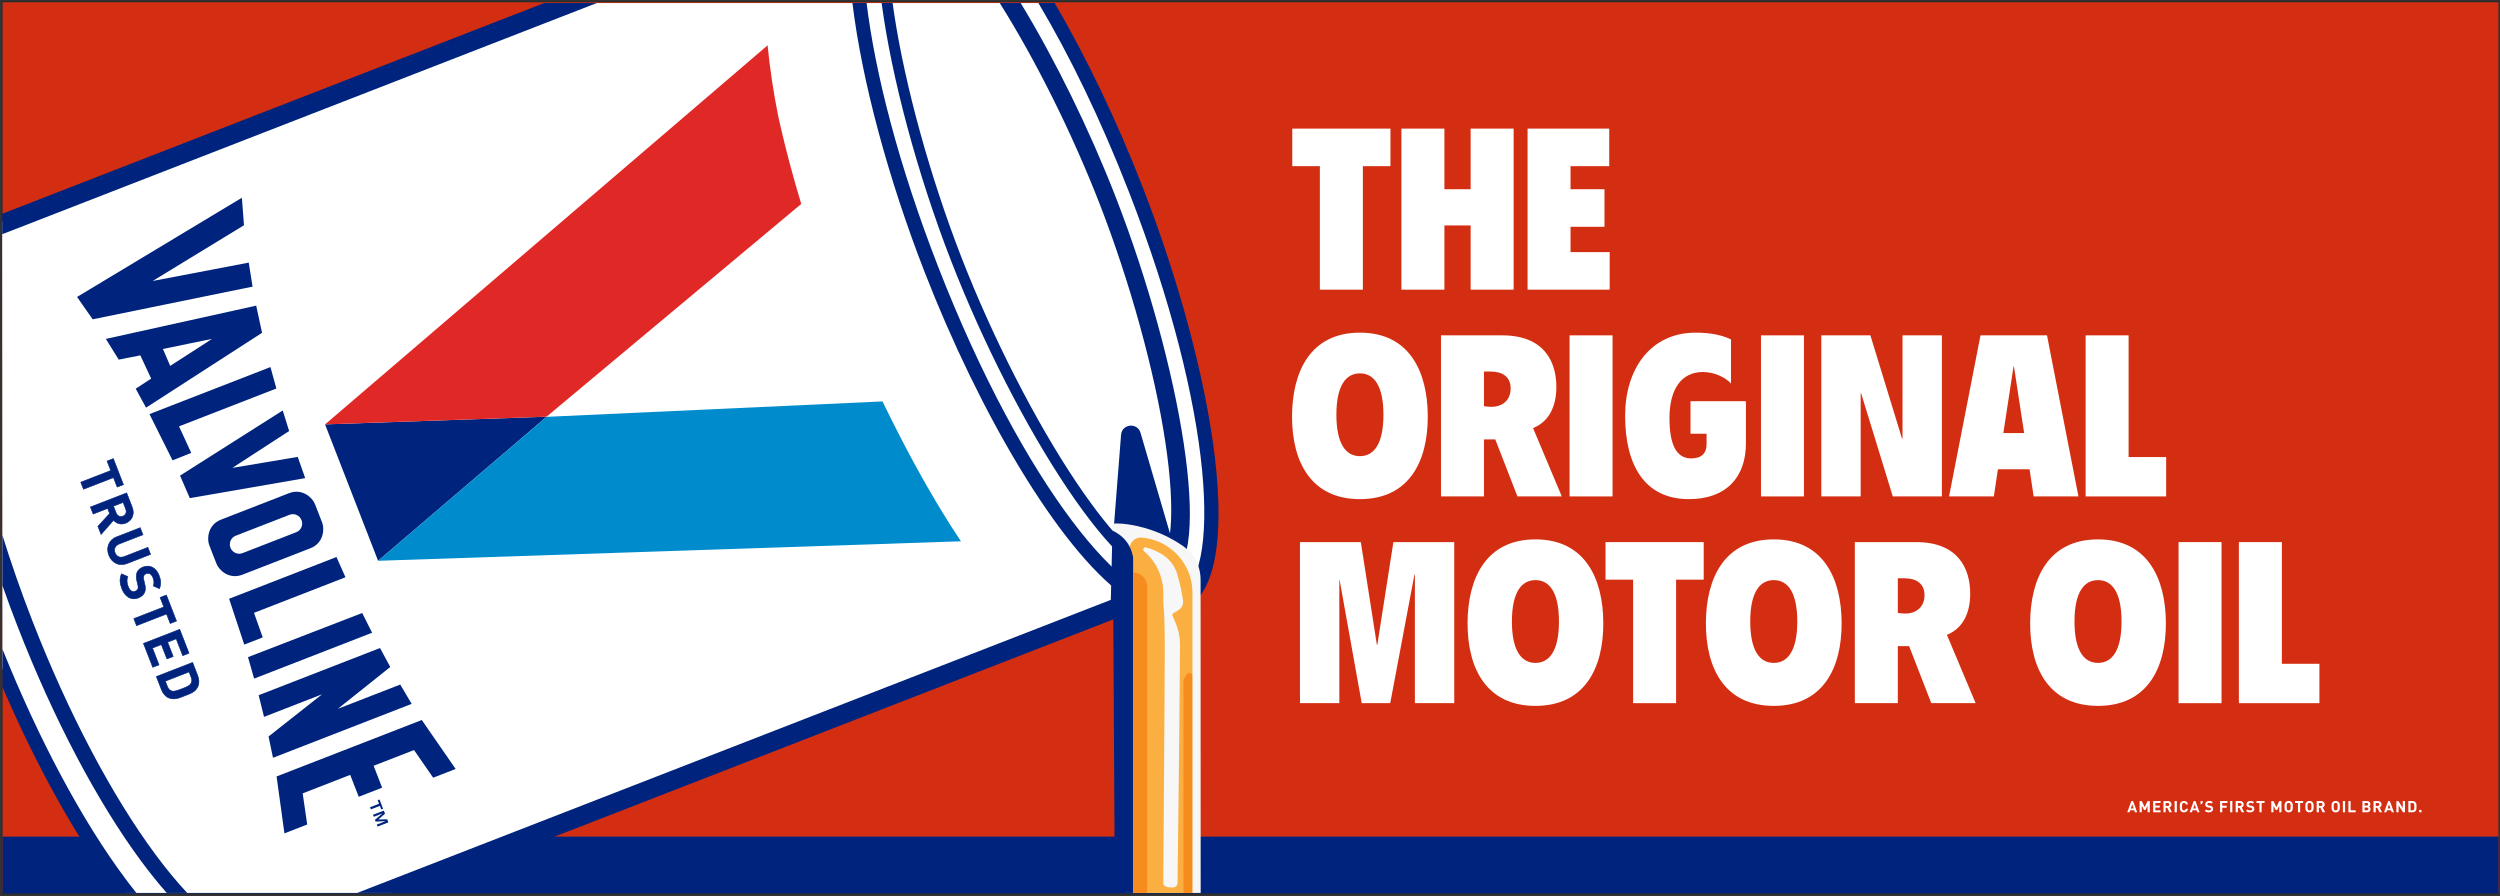 <?xml version="1.0" encoding="UTF-8"?>
<!DOCTYPE svg PUBLIC "-//W3C//DTD SVG 1.1//EN" "http://www.w3.org/Graphics/SVG/1.1/DTD/svg11.dtd">
<!-- Creator: CorelDRAW 2021.5 -->
<svg xmlns="http://www.w3.org/2000/svg" xml:space="preserve" width="508.706mm" height="182.386mm" version="1.1" style="shape-rendering:geometricPrecision; text-rendering:geometricPrecision; image-rendering:optimizeQuality; fill-rule:evenodd; clip-rule:evenodd"
viewBox="0 0 50870.56 18238.6"
 xmlns:xlink="http://www.w3.org/1999/xlink"
 xmlns:xodm="http://www.corel.com/coreldraw/odm/2003">
 <rect x="0" y="0" width="50870.56" height="18238.6" fill="#333333" stroke="none"/>
 <defs>
  <style type="text/css">
   <![CDATA[
    .str1 {stroke:#00247D;stroke-width:10.9;stroke-miterlimit:10}
    .str0 {stroke:#2B2A29;stroke-width:20;stroke-miterlimit:22.926}
    .fil0 {fill:none;fill-rule:nonzero}
    .fil4 {fill:#E02926;fill-rule:nonzero}
    .fil8 {fill:#F68C1E;fill-rule:nonzero}
    .fil7 {fill:#FAAF40;fill-rule:nonzero}
    .fil2 {fill:white;fill-rule:nonzero}
    .fil6 {fill:#F7F7F7;fill-rule:nonzero}
    .fil5 {fill:#008CCC;fill-rule:nonzero}
    .fil3 {fill:#00247D;fill-rule:nonzero}
    .fil1 {fill:#D42E12;fill-rule:nonzero}
   ]]>
  </style>
 </defs>
 <g id="Слой_x0020_1">
  <polygon class="fil0 str0" points="45.28,27.54 50838.92,27.54 50838.92,18193.32 45.28,18193.32 "/>
  <polygon class="fil1" points="53.41,18161.93 50838.93,18161.93 50838.93,47.19 53.41,47.19 "/>
  <polygon class="fil2" points="26857.13,3381.15 26295.6,3381.15 26295.6,2617.07 28293.25,2617.07 28293.25,3381.15 27731.68,3381.15 27731.68,5894.32 26857.13,5894.32 "/>
  <polygon class="fil2" points="28516.49,2617.07 29391.04,2617.07 29391.04,3850.62 29924.96,3850.62 29924.96,2617.07 30799.52,2617.07 30799.52,5894.33 29924.96,5894.33 29924.96,4587.12 29391.04,4587.12 29391.04,5894.33 28516.49,5894.33 "/>
  <polygon class="fil2" points="31083.26,2617.07 32744.86,2617.07 32744.86,3381.15 31957.77,3381.15 31957.77,3850.62 32648.21,3850.62 32648.21,4614.72 31957.77,4614.72 31957.77,5130.22 32754.07,5130.22 32754.07,5894.33 31083.26,5894.33 "/>
  <path class="fil2" d="M27671.86 9281.96c285.35,0 478.67,-248.61 478.67,-842.35 0,-593.77 -193.32,-842.33 -478.67,-842.33 -285.38,0 -478.74,248.56 -478.74,842.33 0,593.74 193.36,842.35 478.74,842.35zm0 874.55c-985.05,0 -1385.5,-745.65 -1380.9,-1693.88 4.64,-892.97 368.25,-1693.87 1380.9,-1693.87 1012.63,0 1376.23,800.9 1380.83,1693.87 4.61,948.23 -395.84,1693.88 -1380.83,1693.88z"/>
  <path class="fil2" d="M30196.23 8264.7c50.64,9.19 101.26,13.79 156.47,13.79 197.92,0 386.64,-119.67 386.64,-372.84 0,-248.54 -179.48,-345.2 -405.04,-345.2l-138.07 0 0 704.25zm-874.52 -1440.73l1247.36 0c842.34,0 1100.08,524.76 1100.08,1049.47 0,382.05 -138.07,699.63 -474.11,837.71l584.61 1390.1 -902.23 0 -451.06 -1159.94 -230.13 0 0 1159.94 -874.52 0 0 -3277.28z"/>
  <polygon class="fil2" points="31938.08,6824.01 32812.64,6824.01 32812.64,10101.29 31938.08,10101.29 "/>
  <path class="fil2" d="M34398.83 8163.41l1127.73 0 0 856.15c0,676.67 -386.65,1136.94 -1159.97,1136.94 -902.13,0 -1297.98,-690.44 -1297.98,-1698.5 0,-943.57 510.92,-1689.24 1436.11,-1689.24 326.8,0 556.94,59.85 718.01,138.11l0 897.54c-115.06,-128.89 -345.19,-234.76 -570.76,-234.76 -446.46,0 -681.19,359.04 -681.19,939.01 0,506.26 124.3,819.31 441.85,819.31 220.93,0 312.99,-115.08 312.99,-285.39l0 -216.34 -326.79 0 0 -662.83z"/>
  <polygon class="fil2" points="35832.73,6824.01 36707.29,6824.01 36707.29,10101.29 35832.73,10101.29 "/>
  <polygon class="fil2" points="37060.39,6823.99 38059.21,6823.99 38703.6,8927.5 38712.84,8927.5 38712.84,6823.99 39513.7,6823.99 39513.7,10101.28 38514.88,10101.28 37870.49,8002.34 37861.29,8002.34 37861.29,10101.28 37060.39,10101.28 "/>
  <path class="fil2" d="M40980.83 7459.18l-9.21 0 -207.16 1353.25 423.5 0 -207.13 -1353.25zm-681.24 -635.17l1353.26 0 639.79 3277.28 -911.36 0 -82.83 -552.33 -644.42 0 -82.86 552.33 -911.39 0 639.81 -3277.28z"/>
  <polygon class="fil2" points="42438.69,6823.99 43313.22,6823.99 43313.22,9300.37 44077.26,9300.37 44077.26,10101.28 42438.69,10101.28 "/>
  <polygon class="fil2" points="26452.08,11030.93 27690.24,11030.93 28017.03,13120.58 28026.27,13120.58 28353.06,11030.93 29591.22,11030.93 29591.22,14308.14 28790.36,14308.14 28790.36,11693.68 28781.12,11693.68 28288.65,14308.14 27708.67,14308.14 27257.57,11794.98 27262.18,11794.98 27252.97,11794.98 27252.97,14308.14 26452.08,14308.14 "/>
  <path class="fil2" d="M31243.43 13488.82c285.39,0 478.71,-248.54 478.71,-842.34 0,-593.8 -193.32,-842.3 -478.71,-842.3 -285.39,0 -478.71,248.5 -478.71,842.3 0,593.8 193.32,842.34 478.71,842.34zm0 874.55c-985.02,0 -1385.47,-745.64 -1380.87,-1693.89 4.6,-892.93 368.21,-1693.84 1380.87,-1693.84 1012.65,0 1376.26,800.91 1380.87,1693.84 4.6,948.25 -395.85,1693.89 -1380.87,1693.89z"/>
  <polygon class="fil2" points="33231.11,11794.98 32669.59,11794.98 32669.59,11030.93 34667.23,11030.93 34667.23,11794.98 34105.67,11794.98 34105.67,14308.14 33231.11,14308.14 "/>
  <path class="fil2" d="M36092.79 13488.82c285.38,0 478.71,-248.54 478.71,-842.34 0,-593.8 -193.33,-842.3 -478.71,-842.3 -285.39,0 -478.68,248.5 -478.68,842.3 0,593.8 193.29,842.34 478.68,842.34zm0 874.55c-985.02,0 -1385.47,-745.64 -1380.87,-1693.89 4.6,-892.93 368.2,-1693.84 1380.87,-1693.84 1012.65,0 1376.26,800.91 1380.86,1693.84 4.61,948.25 -395.84,1693.89 -1380.86,1693.89z"/>
  <path class="fil2" d="M38617.18 12471.59c50.62,9.23 101.27,13.76 156.48,13.76 197.92,0 386.64,-119.64 386.64,-372.77 0,-248.57 -179.51,-345.2 -405.05,-345.2l-138.07 0 0 704.21zm-874.55 -1440.69l1247.36 0c842.35,0 1100.12,524.73 1100.12,1049.44 0,382.01 -138.11,699.61 -474.11,837.7l584.57 1390.09 -902.19 0 -451.06 -1159.92 -230.14 0 0 1159.92 -874.55 0 0 -3277.23z"/>
  <path class="fil2" d="M42690.83 13488.82c285.39,0 478.75,-248.54 478.75,-842.34 0,-593.8 -193.36,-842.3 -478.75,-842.3 -285.35,0 -478.67,248.5 -478.67,842.3 0,593.8 193.32,842.34 478.67,842.34zm0 874.55c-984.98,0 -1385.43,-745.64 -1380.83,-1693.89 4.6,-892.93 368.2,-1693.84 1380.83,-1693.84 1012.67,0 1376.27,800.91 1380.9,1693.84 4.61,948.25 -395.84,1693.89 -1380.9,1693.89z"/>
  <polygon class="fil2" points="44329.66,11030.92 45204.21,11030.92 45204.21,14308.13 44329.66,14308.13 "/>
  <polygon class="fil2" points="45557.3,11030.93 46431.85,11030.93 46431.85,13507.2 47195.9,13507.2 47195.9,14308.14 45557.3,14308.14 "/>
  <polygon class="fil3" points="50838.92,17023.65 53.69,17023.65 53.69,18179.97 50838.92,18179.97 "/>
  <path class="fil2" d="M23151.38 12251.13l71.66 -27.66c285.79,144.01 540.97,176.88 757.2,92.82 571.52,-222.25 791.34,-1230.56 618.85,-2839.06 -169.56,-1583.08 -696.39,-3569.46 -1483.27,-5593.04 -548.6,-1410.82 -1178.2,-2722.84 -1829.26,-3822.48l-9806.01 0 -11436.08 4447.01 5.14 9089.69c717.38,1724.54 1554.32,3261.26 2387.95,4376.91 49.83,66.68 99.34,131.33 148.54,194.17l5345.46 0 15219.82 -5918.36z"/>
  <polygon class="fil3" points="8383.69,11142.62 8383.8,11142.62 8383.76,11142.54 "/>
  <polygon class="fil3" points="7304.43,8367.15 7304.52,8367.15 7304.52,8367.08 "/>
  <polygon class="fil3" points="11122.98,8481.75 11123.64,8481.16 10914.57,8486.66 6614.18,8635.6 7693.44,11411.01 11121.32,8481.82 "/>
  <path class="fil4" d="M16304.09 4149.71c-82.17,-271.24 -158.9,-539.52 -229.27,-803.12 -72.31,-270.22 -138.11,-535.78 -197.44,-795.85 -14.53,-63.51 -28.65,-126.76 -42.44,-189.61 -0.11,-0.72 -0.22,-1.46 -0.49,-2.16 -98.22,-489.73 -170,-970.45 -215.19,-1436.76l-8961.73 7676.16 -43.37 37.16 0.03 0.07 4300.38 -148.95 205.86 -7.12 5183.66 -4329.82z"/>
  <path class="fil5" d="M19181.39 10432.16c-100.16,-163.29 -200.76,-333.02 -301.85,-509.01 -36.39,-63.25 -72.83,-127.42 -109.26,-192.35 -51.54,-91.96 -103.4,-185.47 -155.23,-280.6 -36.43,-66.71 -72.85,-134.24 -109.22,-202.53 -56.88,-106.45 -113.89,-214.99 -170.8,-325.35 -125.48,-242.45 -251.34,-494.07 -377.44,-754.08l-6834.62 313.53 -1.66 0.04 -3427.88 2929.17 0 0.07 61.48 -2.03 11799.04 -394.75c-123.19,-183.83 -247.42,-377.78 -372.56,-582.11z"/>
  <path class="fil3" d="M20342.86 61.71c732.43,1163.8 1475.97,2654.82 2031.17,4082.62 619.92,1594.15 1120.01,3405.14 1337.72,4844.47 217.75,1439.31 138.35,2385.71 -211.55,2540.46 -291.96,-114.06 -819.93,-555.64 -1596.75,-1711.8 -830.47,-1236.05 -1705.14,-2948.31 -2339.76,-4580.32 -634.6,-1632 -1146.45,-3485.34 -1369.18,-4957.72 -11.29,-74.63 -21.65,-147.1 -31.23,-217.71l-223.91 0c200.14,1504.66 721.6,3466.59 1417.37,5255.91 1315.43,3382.75 3507.14,6800.08 4431.64,6440.61 924.55,-359.53 231.83,-4359.77 -1083.58,-7742.53 -545.46,-1402.73 -1241.59,-2811.12 -1935.58,-3953.99l-426.36 0z"/>
  <path class="fil3" d="M2774.96 18169.49c-72.23,-89.97 -145.22,-184.21 -218.84,-282.72 -879.98,-1177.66 -1764.61,-2830.86 -2506.73,-4680.31l0.43 772.08c690.73,1604.46 1481.11,3030.77 2269.19,4085.4 26.73,35.76 53.35,70.86 79.89,105.55l376.06 0zm-2726.3 -6256.99c97.8,278.12 201.26,557.75 310.13,837.77 727.53,1870.8 1620.97,3566.88 2515.76,4775.77 176.31,238.21 349.45,452.94 518.33,643.45l416.5 0c-209.83,-223.03 -426.99,-485.97 -649.9,-787.2 -888.39,-1199.99 -1776.29,-2886.51 -2500.42,-4748.72 -228.44,-587.48 -433.02,-1173.05 -610.98,-1746.08l0.58 1025.01zm-4.28 -7562.56l0.24 416.44 34.57 -13.45 8236.52 -3202.83 3827.61 -1488.39 -1071.21 0 -11027.73 4288.23zm7223.95 13819.55l1071.52 0 14932.73 -5806.7 -2.08 -5.37c279.99,125.73 541.36,153.06 775.06,62.17 1389.14,-540.17 686.35,-4804.89 -795.6,-8615.9 -515.78,-1326.39 -1138.32,-2629.32 -1789.33,-3741.98l-331.29 0c621.58,1042.89 1257.83,2340.06 1844.71,3849.3 1739.18,4472.54 1902.68,7867.72 964.22,8232.64 -938.51,364.96 -3111.59,-2248.77 -4850.77,-6721.32 -811.9,-2087.89 -1280.41,-3940.96 -1453.73,-5360.62l-288.6 0c194.36,1598.93 735.58,3588.53 1466.39,5467.9 1112.37,2860.62 2721.12,5613.02 4041.82,6579.49l-9006.87 3502.43 -6578.18 2557.96z"/>
  <polygon class="fil3" points="5061.49,5343.7 3106.16,5717.32 4964.28,4583.68 4921.93,4023.74 1567.63,6042.48 1885.54,6497.28 5139.26,5832.37 "/>
  <polygon class="fil3" points="3642.8,8675.61 5623.49,7905.4 5503.13,7468.83 3041.27,8426.13 3511.26,9367.84 3891.23,9215.27 "/>
  <polygon class="fil3" points="5883.28,8770.51 5752.99,8352.49 3663.63,9678.03 3861.59,10135.94 6210.35,9728.95 6058.1,9297.03 4728.29,9520.43 "/>
  <polygon class="fil3" points="7029.67,11746.25 6846.44,11334.15 4661.67,12183.68 4969.92,13116.16 5346.12,12969.85 5168.4,12470.03 "/>
  <polygon class="fil3" points="5046.27,13371.43 5170.51,13808.48 7571.57,12874.84 7369.98,12473.3 "/>
  <polygon class="fil3" points="7732.43,13185.9 5263.1,14146.15 5372.56,14586.94 6553.98,14127.58 5464.35,14986.08 5554.89,15419.64 8376.89,14322.29 8144.06,13929.42 6874.69,14423.03 7941.46,13571.79 "/>
  <polygon class="fil3" points="8401.34,15271.47 8424.77,15262.36 8439.13,15283.13 8814.24,15824.87 9271.5,15647.04 8582.38,14650.79 5627.95,15799.61 5787.51,16957.19 6251.02,16776.96 6158.97,16143.47 7126.1,15767.37 7299.42,16213.1 7775.89,16027.85 7602.55,15582.1 "/>
  <path class="fil3" d="M3315.3 7101.24l834.49 -172.17 162.19 -32.39 -138.38 90.64 -710.71 457.67 -147.59 -343.75zm1897.9 -881.96l-3059.56 676.95 262.47 421.71 439.21 -87.25 220.68 472.91 -314.65 205.6 210.35 385.88 2360.73 -1523.25 -119.23 -552.55z"/>
  <path class="fil3" d="M4933.82 11255.3c-96.6,37.52 -206.06,-11.4 -244.04,-109.09 -37.99,-97.73 9.65,-207.75 106.25,-245.33l1095.68 -426.08c96.59,-37.54 206.09,11.38 244.07,109.09 38,97.69 -9.68,207.74 -106.27,245.31l-1095.69 426.1zm1622.24 -620.07l-146.96 -377.9c-50.34,-129.42 -257.02,-327.35 -528.5,-221.79l-1382.73 537.7c-271.44,105.55 -290.12,391.1 -239.81,520.52l146.96 377.88c50.3,129.43 257.01,327.35 528.45,221.76l1382.74 -537.68c271.47,-105.55 290.15,-391.11 239.85,-520.49z"/>
  <path class="fil3" d="M7834.37 16557.39l-135.68 117.91 179.83 -4.39 24.46 62.97 -220.31 85.66 -15.78 -40.63 177.76 -69.12 -201.59 7.86 -13.77 -35.45 153.71 -130.95 -177.75 69.12 -15.81 -40.62 220.34 -85.67 24.59 63.31zm-149.41 -275.34l36.8 -14.29 73.39 188.75 -36.78 14.33 -28.16 -72.4 -183.5 71.37 -17.12 -44.02 183.53 -71.33 -28.16 -72.41z"/>
  <polygon class="fil3" points="2308.85,9718.4 1698.67,9955.67 1642.6,9811.44 2252.72,9574.17 2177.69,9381.13 2306.42,9331.06 2512.61,9861.34 2383.88,9911.41 "/>
  <polygon class="fil0 str1" points="2308.85,9718.4 1698.67,9955.67 1642.6,9811.44 2252.72,9574.17 2177.69,9381.13 2306.42,9331.06 2512.61,9861.34 2383.88,9911.41 "/>
  <path class="fil3" d="M2558.08 10359.31l-52.86 -135.91 -195.1 75.86 52.87 135.93c24.63,63.32 81.2,89.08 138.31,66.88 57.09,-22.21 81.37,-79.45 56.78,-142.76zm-566.58 349.4l238.61 -258.85 -40.38 -103.8 -294.69 114.59 -56.11 -144.23 738.9 -287.32 112.61 289.54c58.5,150.46 -9.54,279.64 -133.06,327.66 -103.79,40.36 -192.73,2.07 -246.49,-59.4l-254.46 288.84 -64.93 -167.03z"/>
  <path class="fil0 str1" d="M2558.08 10359.31l-52.86 -135.91 -195.1 75.86 52.87 135.93c24.63,63.32 81.2,89.08 138.31,66.88 57.09,-22.21 81.37,-79.45 56.78,-142.76zm-566.58 349.4l238.61 -258.85 -40.38 -103.8 -294.69 114.59 -56.11 -144.23 738.9 -287.32 112.61 289.54c58.5,150.46 -9.54,279.64 -133.06,327.66 -103.79,40.36 -192.73,2.07 -246.49,-59.4l-254.46 288.84 -64.93 -167.03z"/>
  <path class="fil3" d="M2213.7 11298.56c-58.92,-151.49 -3.01,-311.81 153.71,-372.73l485.7 -188.87 56.08 144.24 -480.48 186.82c-85.14,33.11 -116.62,102.72 -86.34,180.52 30.27,77.84 100.88,108.91 186.02,75.83l480.47 -186.85 55.7 143.17 -485.69 188.84c-156.76,60.96 -306.25,-19.43 -365.17,-170.97z"/>
  <path class="fil0 str1" d="M2213.7 11298.56c-58.92,-151.49 -3.01,-311.81 153.71,-372.73l485.7 -188.87 56.08 144.24 -480.48 186.82c-85.14,33.11 -116.62,102.72 -86.34,180.52 30.27,77.84 100.88,108.91 186.02,75.83l480.47 -186.85 55.7 143.17 -485.69 188.84c-156.76,60.96 -306.25,-19.43 -365.17,-170.97z"/>
  <path class="fil3" d="M2479.69 11982.58c-43.59,-112.1 -52.82,-206.47 -7.39,-307.76l129.69 57.1c-28.51,64.84 -19.44,134.21 7.16,202.67 33.11,85.11 83.03,118.26 142.23,95.24 25.88,-10.06 44.83,-25.81 53.35,-47 7.81,-19.77 8.67,-39.24 0.54,-75.49l-22.28 -94.08c-15.31,-66.9 -13.73,-121.28 5.54,-167.03 21.56,-48.98 62.45,-85.21 124.69,-109.39 131.81,-51.24 262.09,10.38 324.27,170.17 39.51,101.69 43.25,185.11 6.64,272.18l-125.79 -56.22c26.46,-64.04 10.89,-122.51 -8.07,-171.28 -29.85,-76.8 -86.97,-97.56 -137.79,-77.81 -18.64,7.23 -35.98,21.14 -44.42,42.38 -7.89,19.76 -10,48.06 -2.46,79.77l21.45 92.04c16.89,71.06 14.78,120.87 -2.18,163.28 -22.03,53.99 -69.15,92.61 -134.51,118 -143.19,55.71 -270.53,-32.12 -330.67,-186.77z"/>
  <path class="fil0 str1" d="M2479.69 11982.58c-43.59,-112.1 -52.82,-206.47 -7.39,-307.76l129.69 57.1c-28.51,64.84 -19.44,134.21 7.16,202.67 33.11,85.11 83.03,118.26 142.23,95.24 25.88,-10.06 44.83,-25.81 53.35,-47 7.81,-19.77 8.67,-39.24 0.54,-75.49l-22.28 -94.08c-15.31,-66.9 -13.73,-121.28 5.54,-167.03 21.56,-48.98 62.45,-85.21 124.69,-109.39 131.81,-51.24 262.09,10.38 324.27,170.17 39.51,101.69 43.25,185.11 6.64,272.18l-125.79 -56.22c26.46,-64.04 10.89,-122.51 -8.07,-171.28 -29.85,-76.8 -86.97,-97.56 -137.79,-77.81 -18.64,7.23 -35.98,21.14 -44.42,42.38 -7.89,19.76 -10,48.06 -2.46,79.77l21.45 92.04c16.89,71.06 14.78,120.87 -2.18,163.28 -22.03,53.99 -69.15,92.61 -134.51,118 -143.19,55.71 -270.53,-32.12 -330.67,-186.77z"/>
  <polygon class="fil3" points="3388.33,12494.42 2778.16,12731.69 2722.08,12587.46 3332.22,12350.19 3257.18,12157.19 3385.91,12107.12 3592.1,12637.42 3463.37,12687.46 "/>
  <polygon class="fil0 str1" points="3388.33,12494.42 2778.16,12731.69 2722.08,12587.46 3332.22,12350.19 3257.18,12157.19 3385.91,12107.12 3592.1,12637.42 3463.37,12687.46 "/>
  <polygon class="fil3" points="2918.42,13092.41 3657.29,12805.11 3846.57,13291.8 3717.84,13341.86 3584.68,12999.44 3411.42,13066.79 3524.8,13358.39 3396.13,13408.46 3282.73,13116.82 3103.17,13186.67 3236.33,13529.09 3107.67,13579.11 "/>
  <polygon class="fil0 str1" points="2918.42,13092.41 3657.29,12805.11 3846.57,13291.8 3717.84,13341.86 3584.68,12999.44 3411.42,13066.79 3524.8,13358.39 3396.13,13408.46 3282.73,13116.82 3103.17,13186.67 3236.33,13529.09 3107.67,13579.11 "/>
  <path class="fil3" d="M3885.41 13907.9c20.38,-36.6 23.05,-75.88 3.67,-125.7l-42.38 -108.96 -481.51 187.22 42.39 108.98c19.36,49.82 47.87,76.97 87.66,90.16 43.69,14.04 98.21,-2.36 210.27,-45.91 112.13,-43.59 157.17,-65.93 179.9,-105.79zm-454.8 292.72c-67.77,-29.8 -116.59,-90.85 -146.44,-167.65l-103.72 -266.7 738.9 -287.3 103.72 266.7c29.82,76.74 35.08,154.75 5.25,222.49 -50.71,115.31 -155.68,146.58 -266.73,189.76 -111.01,43.18 -215.67,93.45 -330.98,42.7z"/>
  <path class="fil0 str1" d="M3885.41 13907.9c20.38,-36.6 23.05,-75.88 3.67,-125.7l-42.38 -108.96 -481.51 187.22 42.39 108.98c19.36,49.82 47.87,76.97 87.66,90.16 43.69,14.04 98.21,-2.36 210.27,-45.91 112.13,-43.59 157.17,-65.93 179.9,-105.79zm-454.8 292.72c-67.77,-29.8 -116.59,-90.85 -146.44,-167.65l-103.72 -266.7 738.9 -287.3 103.72 266.7c29.82,76.74 35.08,154.75 5.25,222.49 -50.71,115.31 -155.68,146.58 -266.73,189.76 -111.01,43.18 -215.67,93.45 -330.98,42.7z"/>
  <path class="fil3" d="M23871.75 11075.11l-664.17 -2268.67c-63.17,-215.78 -378.45,-183.08 -396.02,41.07l-161.81 2064.65c0,0 1249.16,1583.02 1222,162.95z"/>
  <polygon class="fil3" points="22921.3,12514.36 22595.44,12527.96 22633.05,10939.33 22921.3,10939.33 "/>
  <path class="fil6" d="M24429.87 11795.24c-0.07,-195.57 -64.73,-387.65 -191.6,-536.55 -95.97,-112.65 -228.4,-195.68 -379.66,-280.89 -491.19,-276.69 -1016.7,-345.64 -1224.42,-321.98l4.46 126.01c114.79,43.13 200.16,3564.95 259.11,7387.66l1533.69 0 -1.58 -6374.25z"/>
  <path class="fil7" d="M23001.95 11267.96c5.85,14.67 11.24,29.64 16.22,45.04 7.13,22.01 9.97,45.3 9.97,68.44l0 6788.05 1236.53 0 0 -6109.31c0,-560.13 -412.21,-1034.32 -966.61,-1114.03 -17.3,-2.46 -34.56,-4.74 -51.79,-6.93 -180.62,-22.34 -311.71,159.63 -244.32,328.74z"/>
  <path class="fil3" d="M23057.07 11341.34l0 6828.15 -372.2 0 -40.6 -7236.66 -7.09 -136.79c194.43,94.79 364.54,245.46 419.89,545.3z"/>
  <path class="fil6" d="M23863.88 12485.68c-53.07,36.73 147.38,229.05 147.38,637.8 0,190.84 -17.99,2453.81 -50.86,4843.97 -0.66,48.72 -39.47,88.44 -88.18,90.12 -42.66,1.49 -183.47,7.3 -201.32,-74.89l23.94 -3499.57c0.79,-957.45 23.66,-1747.54 -22.87,-2208.91l0 -204.58c0,-338.37 -150.41,-645.48 -392.03,-853.25 -33.01,-28.36 -10.08,-83.4 33.2,-79.07l1.56 0.14c132.68,33.07 254.77,89.43 362.98,163.77l2.05 1.63c131.46,90.64 228.64,222.93 274,376.05 64.07,215.16 100.01,414.39 118.39,539.36 11.82,79.23 -25.75,157.16 -94.73,197.61 -44.11,26.11 -90.26,53.89 -113.51,69.82z"/>
  <path class="fil8" d="M23057.25 18169.49l0 -6518.04c157.7,0 285.53,127.83 285.53,285.55l0 6232.49 -285.53 0z"/>
  <path class="fil8" d="M24259.02 18169.49l0 -4430.12c0,-47.72 -85.14,-62.17 -111.75,-18.93l-66.46 107.97 0 4341.08 178.21 0z"/>
  <path class="fil2" d="M43387.79 16367.08l-28.92 83.25 56.9 0 -27.98 -83.25zm53.35 161.33l-13.5 -40.52 -81.3 0 -13.8 40.52 -46.61 0 83.24 -228.78 35.01 0 83.56 228.78 -46.6 0z"/>
  <polygon class="fil2" points="43699.52,16528.41 43699.52,16395.05 43655.82,16481.78 43625.62,16481.78 43581.59,16395.05 43581.59,16528.41 43536.96,16528.41 43536.96,16299.63 43580.96,16299.63 43640.71,16423.31 43700.18,16299.63 43744.18,16299.63 43744.18,16528.41 "/>
  <polygon class="fil2" points="43812.77,16528.41 43812.77,16299.63 43963.47,16299.63 43963.47,16339.44 43857.47,16339.44 43857.47,16393.14 43947.73,16393.14 43947.73,16432.97 43857.47,16432.97 43857.47,16488.55 43963.47,16488.55 43963.47,16528.41 "/>
  <path class="fil2" d="M44109.57 16339.46l-42.1 0 0 60.39 42.1 0c19.59,0 32.45,-12.52 32.45,-30.19 0,-17.68 -12.86,-30.2 -32.45,-30.2zm34.7 188.96l-44.66 -91.31 -32.14 0 0 91.31 -44.67 0 0 -228.79 89.65 0c46.63,0 74.23,31.83 74.23,70.03 0,32.13 -19.61,52.07 -41.78,60.09l51.09 98.67 -51.72 0z"/>
  <polygon class="fil2" points="44249.74,16299.61 44294.41,16299.61 44294.41,16528.4 44249.74,16528.4 "/>
  <path class="fil2" d="M44439.69 16530.3c-25.09,0 -45.59,-8.98 -61.69,-25.05 -23.14,-23.13 -22.51,-51.76 -22.51,-91.26 0,-39.54 -0.63,-68.09 22.51,-91.22 16.1,-16.09 36.6,-25.09 61.69,-25.09 42.73,0 76.15,24.38 84.21,72.3l-45.33 0c-4.49,-18.29 -16.08,-32.44 -38.54,-32.44 -12.24,0 -22.2,4.49 -28.61,11.86 -8.68,9.66 -11.27,20.58 -11.27,64.59 0,44.04 2.59,54.97 11.27,64.64 6.41,7.36 16.37,11.86 28.61,11.86 22.46,0 34.05,-14.2 38.54,-32.46l45.33 0c-8.06,47.88 -41.76,72.27 -84.21,72.27z"/>
  <path class="fil2" d="M44657.09 16367.08l-28.92 83.25 56.87 0 -27.95 -83.25zm53.35 161.33l-13.52 -40.52 -81.27 0 -13.84 40.52 -46.57 0 83.21 -228.78 35.04 0 83.51 228.78 -46.56 0z"/>
  <polygon class="fil2" points="44777.33,16372.56 44777.33,16299.63 44821.06,16299.63 44821.06,16339.46 "/>
  <path class="fil2" d="M44947.25 16530.3c-34.74,0 -61.1,-7.36 -83.56,-30.16l28.89 -28.96c14.47,14.49 34.08,19.31 55.28,19.31 26.34,0 40.49,-9.93 40.49,-28.3 0,-8.03 -2.25,-14.77 -7.09,-19.28 -4.47,-4.14 -9.62,-6.43 -20.25,-8.01l-27.6 -3.9c-19.62,-2.86 -34.08,-8.95 -44.36,-18.95 -10.89,-10.89 -16.36,-25.7 -16.36,-44.98 0,-40.75 30.2,-69.39 79.68,-69.39 31.51,0 54.31,7.71 73.89,26.68l-28.26 27.92c-14.47,-13.81 -31.83,-15.7 -46.92,-15.7 -23.76,0 -35.35,13.13 -35.35,28.91 0,5.78 1.94,11.86 6.74,16.39 4.51,4.16 11.9,7.73 21.21,9l27.02 3.85c20.86,2.87 34.04,8.67 43.66,17.67 12.25,11.58 17.68,28.26 17.68,48.51 0,44.34 -36.92,69.39 -84.79,69.39z"/>
  <polygon class="fil2" points="45219.04,16339.46 45219.04,16395.71 45309.34,16395.71 45309.34,16435.52 45219.04,16435.52 45219.04,16528.42 45174.38,16528.42 45174.38,16299.63 45325.05,16299.63 45325.05,16339.46 "/>
  <polygon class="fil2" points="45379.68,16299.61 45424.34,16299.61 45424.34,16528.4 45379.68,16528.4 "/>
  <path class="fil2" d="M45579 16339.46l-42.11 0 0 60.39 42.11 0c19.57,0 32.41,-12.52 32.41,-30.19 0,-17.68 -12.84,-30.2 -32.41,-30.2zm34.69 188.96l-44.66 -91.31 -32.14 0 0 91.31 -44.66 0 0 -228.79 89.67 0c46.6,0 74.21,31.83 74.21,70.03 0,32.13 -19.62,52.07 -41.8,60.09l51.1 98.67 -51.72 0z"/>
  <path class="fil2" d="M45786.47 16530.3c-34.7,0 -61.1,-7.36 -83.55,-30.16l28.93 -28.96c14.45,14.49 34.03,19.31 55.28,19.31 26.33,0 40.44,-9.93 40.44,-28.3 0,-8.03 -2.25,-14.77 -7.06,-19.28 -4.49,-4.14 -9.61,-6.43 -20.27,-8.01l-27.58 -3.9c-19.61,-2.86 -34.11,-8.95 -44.38,-18.95 -10.9,-10.89 -16.36,-25.7 -16.36,-44.98 0,-40.75 30.19,-69.39 79.67,-69.39 31.52,0 54.32,7.71 73.89,26.68l-28.26 27.92c-14.46,-13.81 -31.79,-15.7 -46.91,-15.7 -23.77,0 -35.36,13.13 -35.36,28.91 0,5.78 1.97,11.86 6.75,16.39 4.5,4.16 11.9,7.73 21.21,9l27.02 3.85c20.86,2.87 34.04,8.67 43.66,17.67 12.24,11.58 17.71,28.26 17.71,48.51 0,44.34 -36.95,69.39 -84.83,69.39z"/>
  <polygon class="fil2" points="46020.33,16339.46 46020.33,16528.42 45975.66,16528.42 45975.66,16339.46 45915.85,16339.46 45915.85,16299.63 46080.11,16299.63 46080.11,16339.46 "/>
  <polygon class="fil2" points="46379.23,16528.41 46379.23,16395.05 46335.54,16481.78 46305.33,16481.78 46261.33,16395.05 46261.33,16528.41 46216.66,16528.41 46216.66,16299.63 46260.66,16299.63 46320.45,16423.31 46379.88,16299.63 46423.9,16299.63 46423.9,16528.41 "/>
  <path class="fil2" d="M46598.87 16349.72c-6.44,-7.36 -16.41,-12.2 -28.62,-12.2 -12.21,0 -22.48,4.84 -28.89,12.2 -8.68,9.66 -10.96,20.28 -10.96,64.25 0,44.08 2.28,54.65 10.96,64.3 6.41,7.42 16.68,12.18 28.89,12.18 12.21,0 22.18,-4.76 28.62,-12.18 8.68,-9.65 11.24,-20.22 11.24,-64.3 0,-43.97 -2.56,-54.59 -11.24,-64.25zm33.07 155.54c-16.06,16.07 -35.63,25.06 -61.69,25.06 -26.01,0 -45.9,-8.99 -61.99,-25.06 -23.15,-23.13 -22.52,-51.74 -22.52,-91.29 0,-39.5 -0.63,-68.06 22.52,-91.19 16.09,-16.09 35.98,-25.09 61.99,-25.09 26.06,0 45.63,9 61.69,25.09 23.14,23.13 22.84,51.69 22.84,91.19 0,39.55 0.3,68.16 -22.84,91.29z"/>
  <polygon class="fil2" points="46804.45,16339.46 46804.45,16528.42 46759.79,16528.42 46759.79,16339.46 46699.97,16339.46 46699.97,16299.63 46864.2,16299.63 46864.2,16339.46 "/>
  <path class="fil2" d="M47022.53 16349.72c-6.43,-7.36 -16.4,-12.2 -28.61,-12.2 -12.21,0 -22.52,4.84 -28.93,12.2 -8.67,9.66 -10.92,20.28 -10.92,64.25 0,44.08 2.25,54.65 10.92,64.3 6.41,7.42 16.72,12.18 28.93,12.18 12.21,0 22.18,-4.76 28.61,-12.18 8.69,-9.65 11.25,-20.22 11.25,-64.3 0,-43.97 -2.56,-54.59 -11.25,-64.25zm33.08 155.54c-16.05,16.07 -35.64,25.06 -61.69,25.06 -26.01,0 -45.94,-8.99 -62.03,-25.06 -23.11,-23.13 -22.49,-51.74 -22.49,-91.29 0,-39.5 -0.62,-68.06 22.49,-91.19 16.09,-16.09 36.02,-25.09 62.03,-25.09 26.05,0 45.64,9 61.69,25.09 23.14,23.13 22.8,51.69 22.8,91.19 0,39.55 0.34,68.16 -22.8,91.29z"/>
  <path class="fil2" d="M47226.77 16339.46l-42.11 0 0 60.39 42.11 0c19.57,0 32.45,-12.52 32.45,-30.19 0,-17.68 -12.88,-30.2 -32.45,-30.2zm34.73 188.96l-44.67 -91.31 -32.17 0 0 91.31 -44.62 0 0 -228.79 89.63 0c46.6,0 74.21,31.83 74.21,70.03 0,32.13 -19.59,52.07 -41.76,60.09l51.1 98.67 -51.72 0z"/>
  <path class="fil2" d="M47555.79 16349.72c-6.46,-7.36 -16.42,-12.2 -28.6,-12.2 -12.21,0 -22.53,4.84 -28.92,12.2 -8.69,9.66 -10.94,20.28 -10.94,64.25 0,44.08 2.25,54.65 10.94,64.3 6.39,7.42 16.71,12.18 28.92,12.18 12.18,0 22.14,-4.76 28.6,-12.18 8.69,-9.65 11.25,-20.22 11.25,-64.3 0,-43.97 -2.56,-54.59 -11.25,-64.25zm33.08 155.54c-16.05,16.07 -35.64,25.06 -61.68,25.06 -26.02,0 -45.95,-8.99 -62.03,-25.06 -23.15,-23.13 -22.5,-51.74 -22.5,-91.29 0,-39.5 -0.65,-68.06 22.5,-91.19 16.08,-16.09 36.01,-25.09 62.03,-25.09 26.04,0 45.63,9 61.68,25.09 23.14,23.13 22.8,51.69 22.8,91.19 0,39.55 0.34,68.16 -22.8,91.29z"/>
  <polygon class="fil2" points="47673.5,16299.61 47718.17,16299.61 47718.17,16528.4 47673.5,16528.4 "/>
  <polygon class="fil2" points="47786.05,16528.41 47786.05,16299.63 47830.71,16299.63 47830.71,16488.55 47934.49,16488.55 47934.49,16528.41 "/>
  <path class="fil2" d="M48162.31 16432.32l-46.6 0 0 56.23 46.6 0c20.24,0 29.85,-12.84 29.85,-28.26 0,-15.47 -9.61,-27.97 -29.85,-27.97zm-2.87 -92.89l-43.73 0 0 52.73 43.73 0c18.92,0 29.55,-10.61 29.55,-26.36 0,-15.74 -10.63,-26.37 -29.55,-26.37zm7.36 188.98l-95.75 0 0 -228.79 91.92 0c44.66,0 70.68,25.04 70.68,64.24 0,25.39 -16.72,41.79 -28.31,47.27 13.85,6.4 31.52,20.86 31.52,51.4 0,42.72 -29.23,65.88 -70.06,65.88z"/>
  <path class="fil2" d="M48384.08 16339.46l-42.07 0 0 60.39 42.07 0c19.61,0 32.45,-12.52 32.45,-30.19 0,-17.68 -12.84,-30.2 -32.45,-30.2zm34.7 188.96l-44.66 -91.31 -32.11 0 0 91.31 -44.67 0 0 -228.79 89.64 0c46.61,0 74.21,31.83 74.21,70.03 0,32.13 -19.58,52.07 -41.76,60.09l51.11 98.67 -51.76 0z"/>
  <path class="fil2" d="M48613.07 16367.08l-28.95 83.25 56.91 0 -27.96 -83.25zm53.32 161.33l-13.54 -40.52 -81.25 0 -13.85 40.52 -46.56 0 83.24 -228.78 35.01 0 83.55 228.78 -46.6 0z"/>
  <polygon class="fil2" points="48897.47,16528.41 48806.87,16387.98 48806.87,16528.41 48762.21,16528.41 48762.21,16299.63 48802.02,16299.63 48892.63,16439.7 48892.63,16299.63 48937.3,16299.63 48937.3,16528.41 "/>
  <path class="fil2" d="M49117.59 16353.61c-7.75,-9.35 -18.03,-14.14 -33.45,-14.14l-33.74 0 0 149.07 33.74 0c15.42,0 25.7,-4.77 33.45,-14.13 8.33,-10.27 9.62,-26.67 9.62,-61.37 0,-34.69 -1.29,-49.15 -9.62,-59.43zm31.13 152.96c-15.08,15.07 -36.6,21.85 -60.41,21.85l-82.54 0 0 -228.81 82.54 0c23.81,0 45.33,6.78 60.41,21.83 25.75,25.71 23.15,57.22 23.15,91.6 0,34.39 2.6,67.82 -23.15,93.53z"/>
  <polygon class="fil2" points="49225.31,16480.86 49273.19,16480.86 49273.19,16528.42 49225.31,16528.42 "/>
 </g>
</svg>
